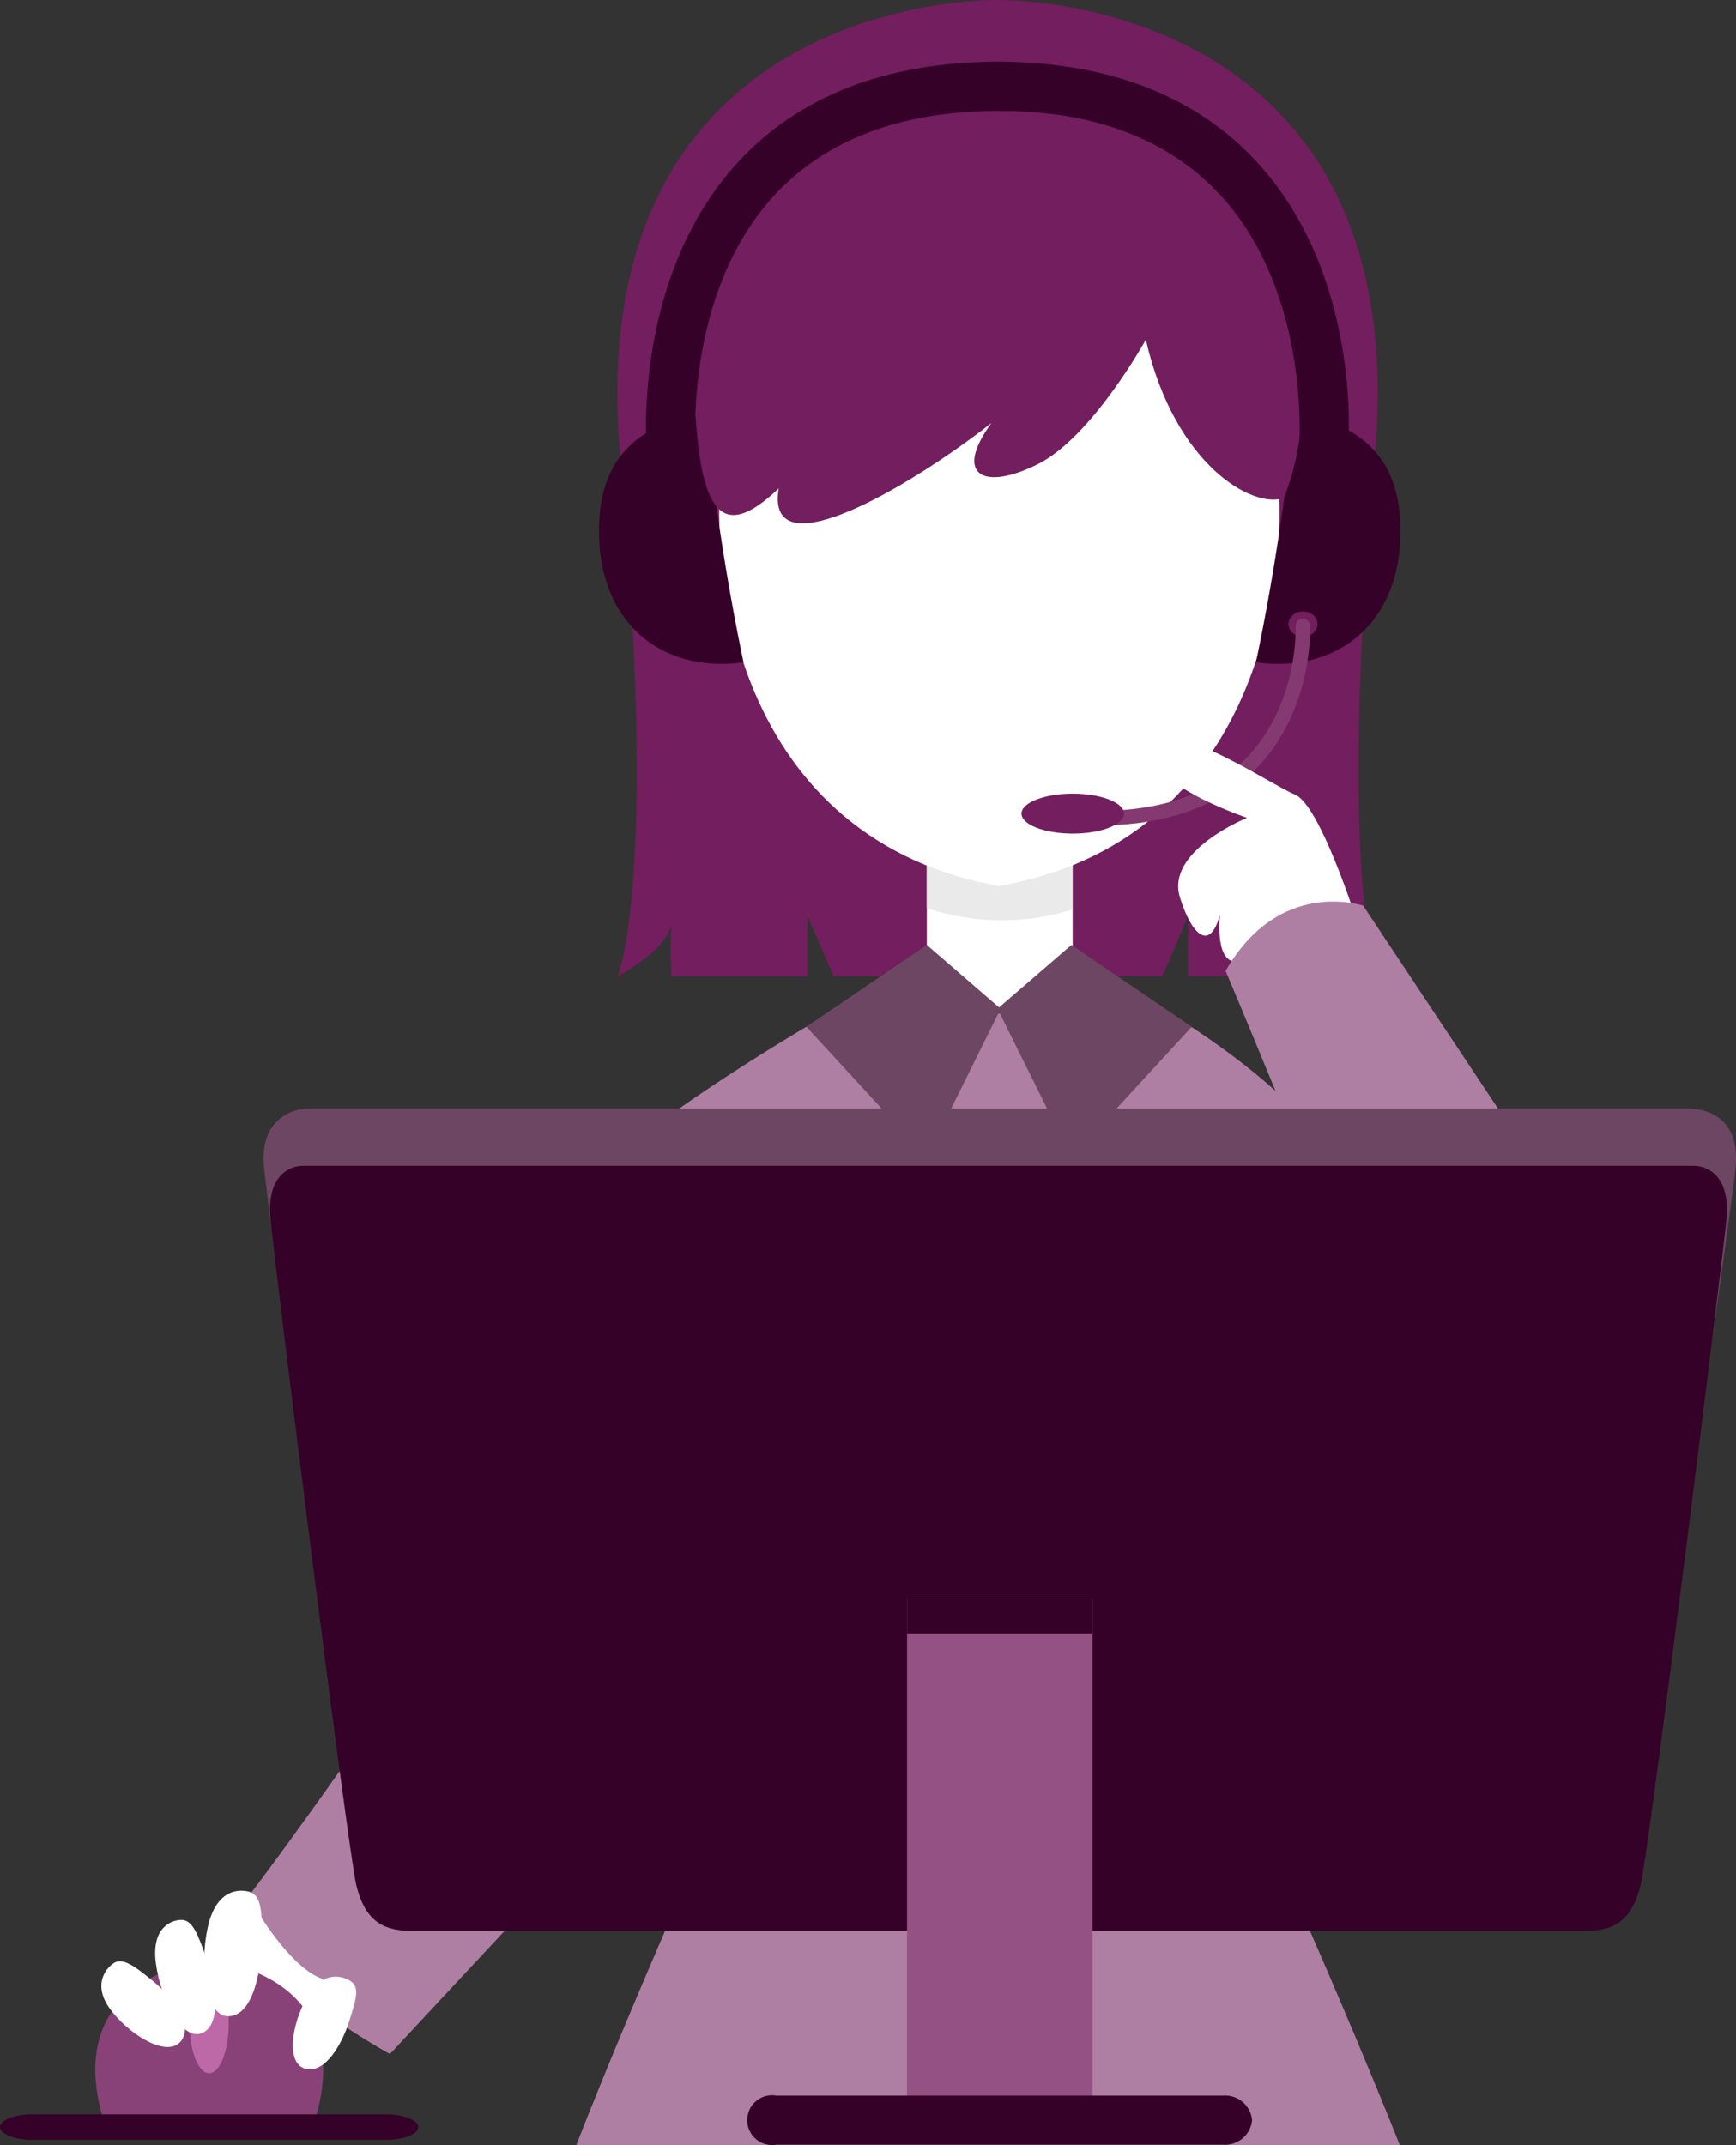 <?xml version="1.0" encoding="UTF-8"?> <svg xmlns="http://www.w3.org/2000/svg" viewBox="0 0 168.67 208.41"><rect x="0" y="0" width="168.67" height="208.41" fill="#333333" stroke="none"/> <defs> <style>.cls-1{fill:#731e5e;}.cls-2{fill:#fff;}.cls-3{fill:#360128;}.cls-4{fill:#ccc;opacity:0.4;}.cls-5{fill:#af7fa3;}.cls-6{fill:#6c4662;}.cls-7{fill:#894278;}.cls-8{fill:#bd69a8;}.cls-9{fill:none;stroke:#843971;stroke-linecap:round;stroke-linejoin:round;stroke-width:1.41px;}.cls-10{fill:#935283;}</style> </defs> <title>girl</title> <g id="Слой_2" data-name="Слой 2"> <g id="Слой_1-2" data-name="Слой 1"> <g id="AGENT"> <path class="cls-1" d="M133.86,94.86s-4-9-.28-50.5S103.35,0,96.92,0,56.54,2.87,60.27,44.36,60,94.86,60,94.86s4.61-2.39,5.24-5a36.13,36.13,0,0,0,0,5H78.46V89L81,94.86h31.93l2.5-5.83v5.83h13.23a36.11,36.11,0,0,0,0-5C129.25,92.47,133.86,94.86,133.86,94.86Z"></path> <polygon class="cls-2" points="104.22 82.67 104.22 95.78 97.22 98.01 90.05 95.78 90.05 82.67 104.22 82.67"></polygon> <path class="cls-2" d="M104.22,84.07l-6.87,1.84h0L90,84.08c-21.94-8.92-21.24-36.8-19.15-42.21,6.62-17.23,26.23-26.24,26.23-26.24s19.61,9,26.23,26.24C125.45,47.28,126.14,75.14,104.22,84.07Z"></path> <path class="cls-3" d="M68.56,40.4s-9.71-.07-10.32,9.95,6,15.12,14,14A229.13,229.13,0,0,1,68.56,40.4Z"></path> <path class="cls-3" d="M125.71,40.4s9.71-.07,10.32,9.95-6,15.12-14,14A229,229,0,0,0,125.71,40.4Z"></path> <path class="cls-1" d="M111.33,33s-5.2,9.45-10.5,12.1-8.21,1.06-4.5-4c-8.48,6.62-22,14.31-20.67,6.36-4.77,4.5-7.42,3.7-8.08-7.09-.54-8.74,2.34-30.2,28.35-32,25.34-1.71,35.08,24,28.83,40C121.84,49.5,114.14,45.28,111.33,33Z"></path> <path class="cls-3" d="M122.12,15.74c-5.88-6.39-14.29-9.67-25-9.75h-.4c-10.7.08-19.11,3.36-25,9.75-10.17,11.06-8.94,27.3-8.88,28l4.75-.4c0-.15-1.13-14.82,7.64-24.36,5-5.41,12.27-8.17,21.68-8.21s16.68,2.79,21.66,8.19c8.76,9.49,7.67,24.24,7.66,24.38l4.75.39C131.05,43,132.29,26.79,122.12,15.74Z"></path> <ellipse class="cls-1" cx="126.6" cy="60.64" rx="1.41" ry="1.23"></ellipse> <path class="cls-4" d="M104.22,84.07v4.29A22.93,22.93,0,0,1,90,88.21V84.08a35.41,35.41,0,0,0,7.08,2A35.61,35.61,0,0,0,104.22,84.07Z"></path> <path class="cls-5" d="M78.35,99.76S64.87,107.71,60,112.48s-12,38-12,38-18.14,26.63-25.37,35.71c2.38,6.36,15.26,13.38,15.26,13.38s6.89-7.43,20.14-21.6c11.33-12.11,41.6-54.72,43.19-53.92s29.94-9.14,29.94-9.14-2.31-6.5-15.35-15.1a34.47,34.47,0,0,1-18.67-1.35Z"></path> <polygon class="cls-6" points="90.05 91.81 97.22 98.01 90.05 112.48 78.35 99.76 90.05 91.81"></polygon> <polygon class="cls-6" points="104.1 91.81 96.92 98.01 104.1 112.48 115.79 99.76 104.1 91.81"></polygon> <path class="cls-2" d="M24.78,185.32s3.35,5.85,6.55,6.95c1.13,2.94-3.47,5.78-3.47,5.78s-.46-3.53-3.33-4.45S24.78,185.32,24.78,185.32Z"></path> <path class="cls-7" d="M20.33,190.61v0c-3.11,0-14.37,2.77-10.13,15.83H30.46C34.71,193.38,23.44,190.61,20.33,190.61Z"></path> <ellipse class="cls-8" cx="20.32" cy="196.57" rx="1.9" ry="4.87"></ellipse> <path class="cls-2" d="M24.29,183.83c-.87-.29-3.27-.44-4.11,3.45s-.18,8.78,2.12,8.62,3.07-4.42,3.12-7.16S25.46,184.23,24.29,183.83Z"></path> <path class="cls-2" d="M17.6,186.54c-.83,0-2.95.64-2.45,4.25s2.59,7.59,4.51,6.73,1.25-4.75.43-7.12S18.73,186.51,17.6,186.54Z"></path> <path class="cls-2" d="M11,190.77c-.68.47-2.15,2.12-.12,4.67s5.56,4.52,6.76,2.8-1.11-4.4-2.84-5.81S11.9,190.13,11,190.77Z"></path> <path class="cls-2" d="M34.07,192.49c-.66-.44-2.64-1.18-4.21,1.52s-2.1,6.54-.15,7,3.55-2.52,4.2-4.57S35,193.09,34.07,192.49Z"></path> <path class="cls-3" d="M40.64,206.67c0,.68-1.42,1.24-3.15,1.24H3.15c-1.73,0-3.15-.56-3.15-1.24s1.42-1.24,3.15-1.24H37.49C39.22,205.44,40.64,206,40.64,206.67Z"></path> <path class="cls-5" d="M118.51,168c11.09-16.69,8.53-31.75,8.53-31.75L97.51,123l0-1.42-1.59.71-1.6-.71,0,1.42L64.82,136.27S62.27,151.33,73.36,168C61.79,193.25,56,208.41,56,208.41h80S130.08,193.25,118.51,168Z"></path> <path class="cls-9" d="M126.59,60.81s.84,18.68-19.83,18.68"></path> <ellipse class="cls-1" cx="104.23" cy="79.05" rx="4.98" ry="1.94"></ellipse> <path class="cls-2" d="M131.82,89.47s-3.56-11.26-6-12.27-11.67-7.32-13.33-4.74c-2.16,3.34,8.67,7,8.67,7s-7.93,3.2-6.52,7.72c1.15,3.71,2.91,5.3,3.88,1.72-.43,6,2.36,4.31,2.36,4.31S129.26,91,131.82,89.47Z"></path> <path class="cls-5" d="M158.06,126.54,132.45,88s-8.12-2.81-13.37,6.33c5.65,13.36,19.39,47.32,19.39,47.32S166.42,152.61,158.06,126.54Z"></path> </g> <g id="MONITOR"> <path class="cls-6" d="M164.09,107.71H29.88c-1.21,0-4.64.85-4.24,5.55s8.89,67.47,9.7,70.89,4.67-.45,7.48-.45H95.52A2.38,2.38,0,0,0,98,181.22c13.08,0,50.55,2.64,52.91,2.64,2.81,0,6.93,1.31,7.73-2.11s9.59-63.79,10-68.49S165.75,107.71,164.09,107.71Z"></path> <path class="cls-3" d="M164.55,113.27H29.46c-1.19,0-3.58.8-3.18,5.17s7.55,61.6,8.35,64.78,2.38,4.37,5.17,4.37H154.22c2.78,0,4.37-1.19,5.17-4.37s7.95-60.41,8.35-64.78S165.74,113.27,164.55,113.27Z"></path> <rect class="cls-10" x="88.13" y="155.27" width="18.02" height="49.93"></rect> <rect class="cls-3" x="88.13" y="155.27" width="18.02" height="3.45"></rect> <path class="cls-3" d="M121.65,206a2.63,2.63,0,0,1-2.81,2.38H75.43a2.42,2.42,0,1,1,0-4.77h43.41A2.63,2.63,0,0,1,121.65,206Z"></path> </g> </g> </g> </svg> 